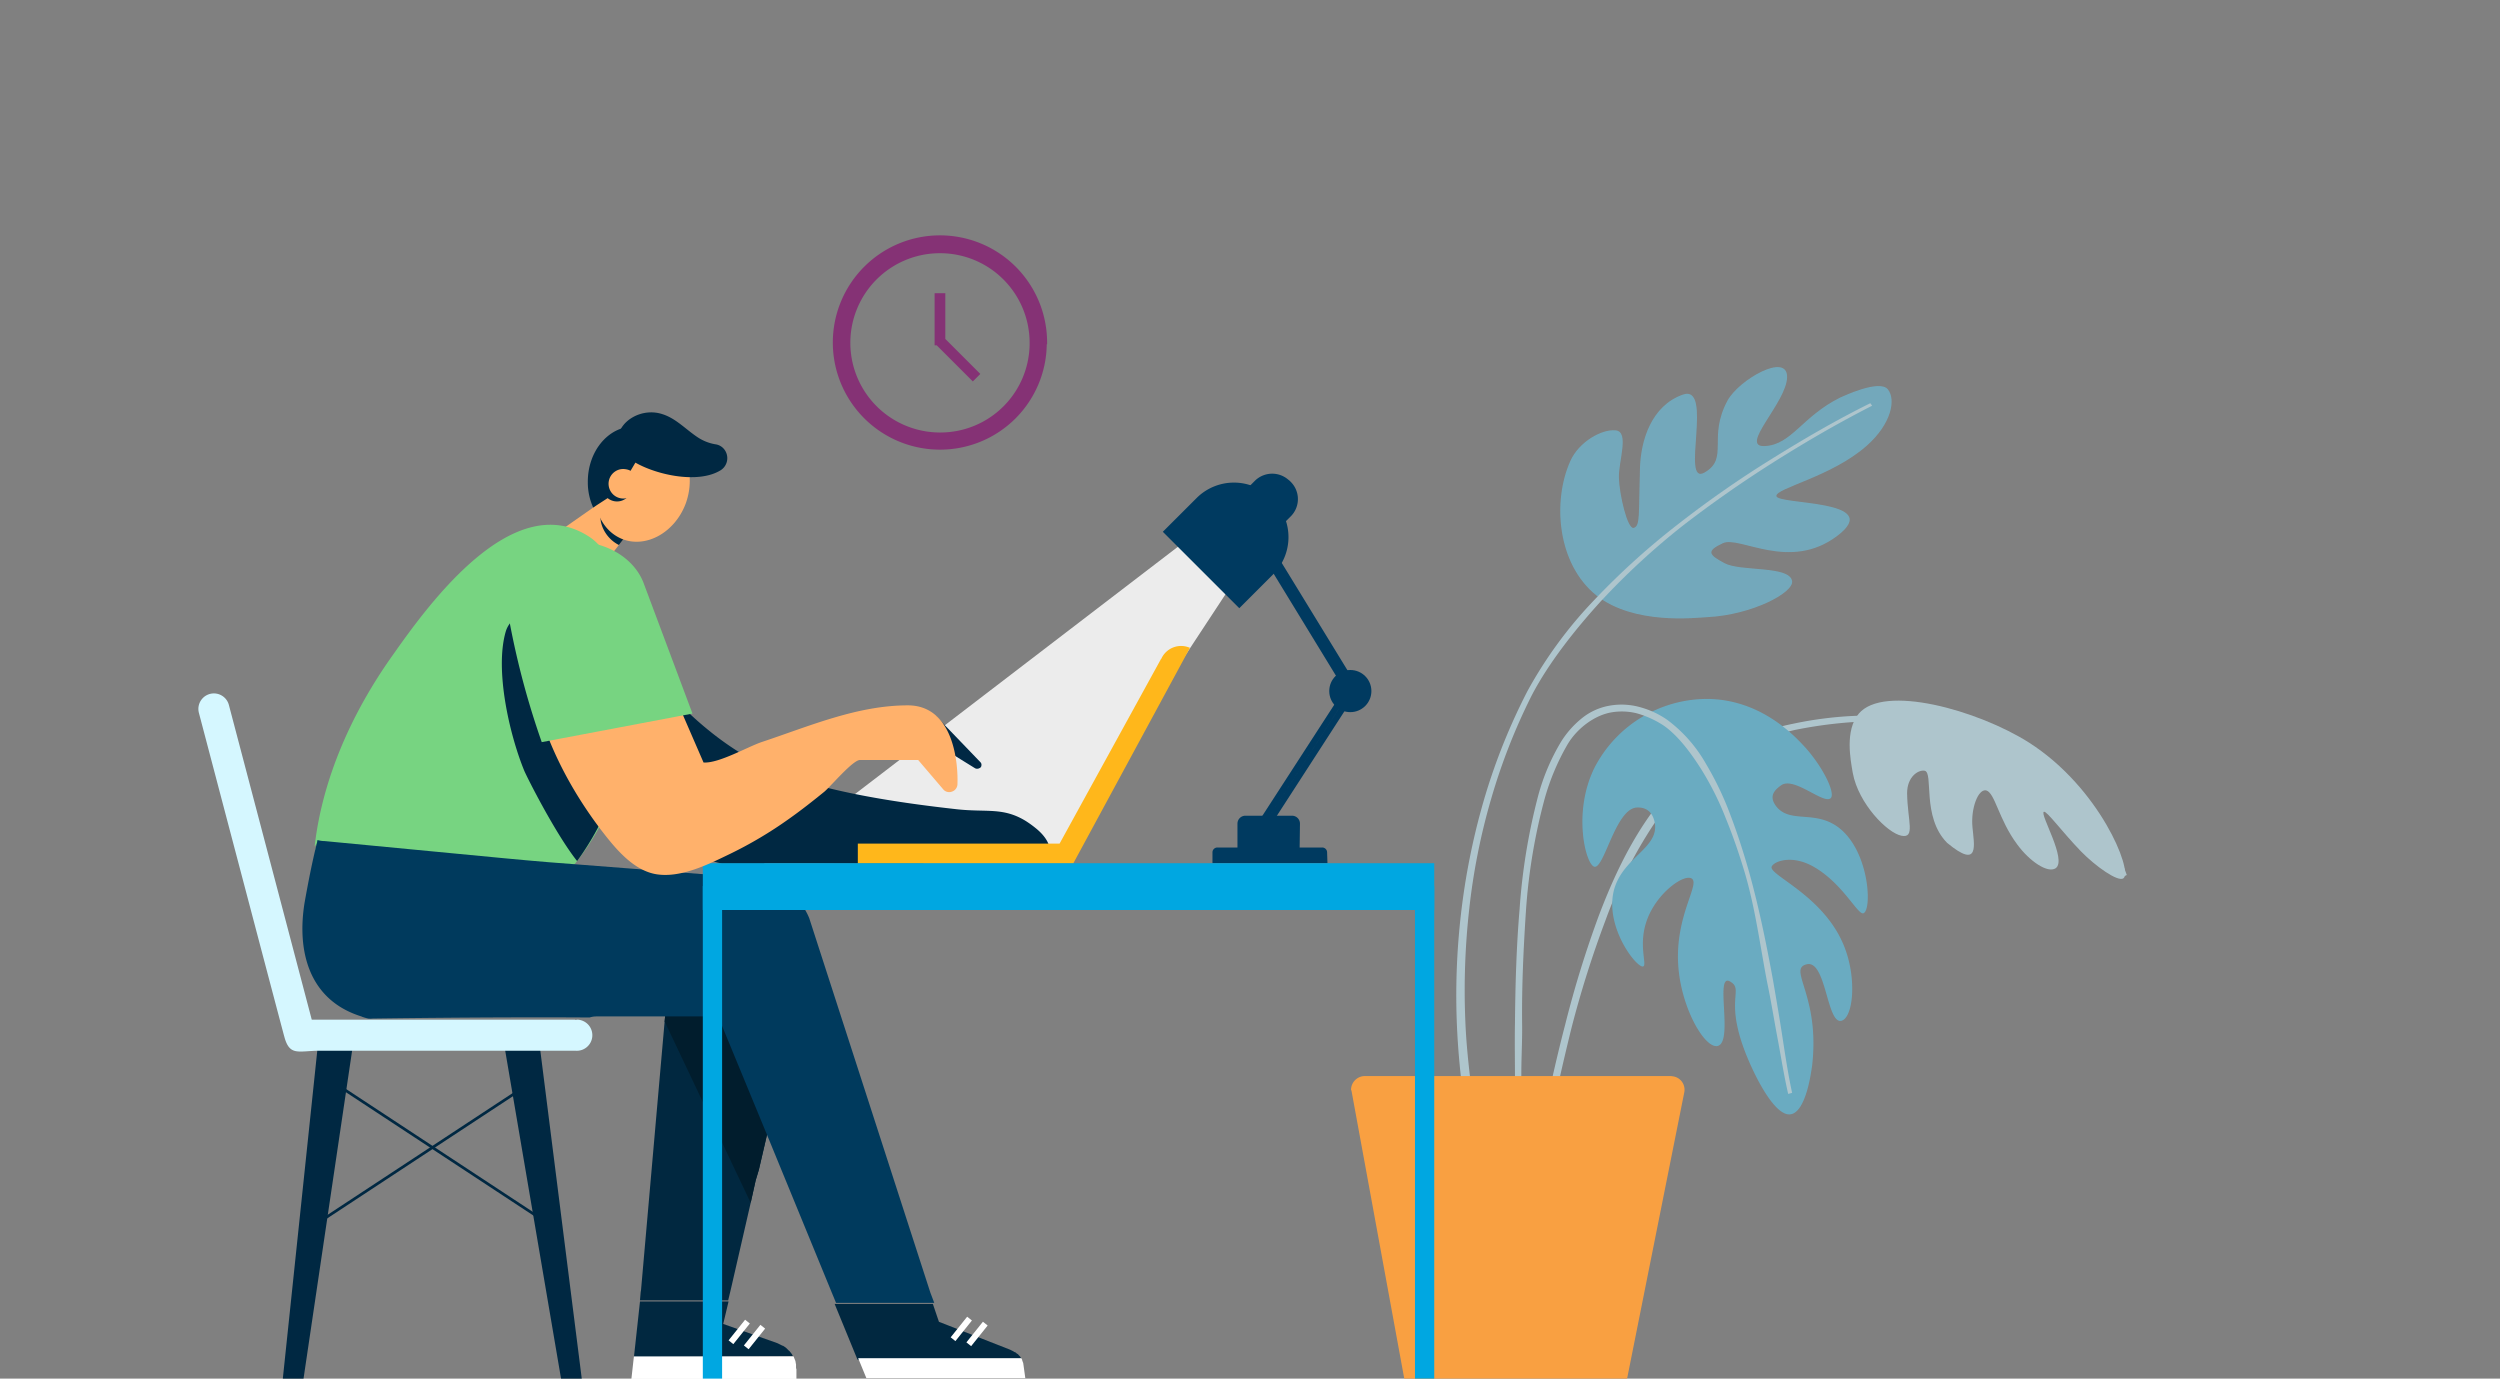 <?xml version="1.0" encoding="UTF-8"?> <svg xmlns="http://www.w3.org/2000/svg" id="Layer_1" data-name="Layer 1" width="700" height="386" viewBox="0 0 700 386"><rect x="0" y="0" width="700" height="386" fill="#808080" stroke="none"/><defs><style> .cls-1 { fill: none; } .cls-2 { fill: #853275; } .cls-3 { opacity: 0.63; } .cls-4 { fill: #67d1f6; fill-opacity: 0.8; } .cls-5 { fill: #c9edf9; } .cls-6 { fill: #5dc4e8; } .cls-7 { fill: #f9a041; } .cls-11, .cls-8 { fill: #fff; } .cls-8 { opacity: 0.85; isolation: isolate; } .cls-9 { fill: #003a60; } .cls-10 { fill: #012840; } .cls-12 { fill: #011d2d; } .cls-13 { fill: #002844; } .cls-14 { fill: #002842; } .cls-15 { fill: #ffb16b; } .cls-16 { fill: #ffb71b; } .cls-17 { fill: #77d481; } .cls-18 { fill: #d5f7ff; } .cls-19 { fill: #3400b1; } .cls-20 { fill: #003a5d; } .cls-21 { fill: #00a7e1; } .cls-22 { fill: #35324c; } </style></defs><title>bgHeroContactUs</title><g id="Homapage"><g id="JFGH_Contact" data-name="JFGH Contact"><g id="contact"><g id="Group-8"><path id="Path" class="cls-1" d="M291.09,95.9H291a27.75,27.75,0,1,0-27.9,27.8h.4A27.72,27.72,0,0,0,291,96.3h.1Z"></path><g id="Group"><path id="Shape" class="cls-2" d="M293.29,95.9h-.1a30,30,0,1,0-30.2,30h.4a29.86,29.86,0,0,0,29.7-29.5h.1v-.5Zm-29.9,25.2H263a25.12,25.12,0,0,1-24.9-24.7V96A25.07,25.07,0,0,1,263,70.9h.4A25.07,25.07,0,0,1,288.29,96v.5A25,25,0,0,1,263.39,121.1Z"></path><path id="Combined-Shape" class="cls-2" d="M264.69,82.1V94.9l9.8,9.8-2.1,2.1-10.1-10.1h-.6V82.1Z"></path></g></g><g id="Group-2"><g id="Path-2" class="cls-3"><path class="cls-4" d="M528.59,109c2.3,2.8,1.1,9.6-5.9,15.8-9.8,8.7-25.6,11.9-25.3,14.1.3,2.5,30.5.9,17.1,11.1s-27.4-.1-32.1,2.1-4,3.2.5,5.6,18.2.6,18.9,5c.5,3.3-11.4,9.5-23.7,10.1-3.6.2-20.5,2.2-31-6-11.2-8.9-12.4-26.6-7.4-37.7,2.4-5.4,8.8-9,12.7-8.6s.8,8.6.9,13.2,2.4,14.7,4.2,14.1,1.3-3.6,1.7-16.6c.2-7.9,3.2-17.6,12-20.7s-.8,25.8,6.1,21.8.8-9.7,6.4-20.1c3.1-5.8,16.8-13.7,16.7-6.6s-13.7,19.7-6.2,19.3,10.4-8.3,21.1-13.6C515.79,111.1,526.19,106.1,528.59,109Z"></path><path class="cls-5" d="M524.19,113.6c-9.4,4.8-18.2,9.9-27.1,15.5s-17.5,11.6-25.8,18a202.47,202.47,0,0,0-23.1,21.3c-7,7.7-14.5,17.1-19.3,26.3a169,169,0,0,0-11.4,29.1,179.39,179.39,0,0,0-6.1,30.7,204.78,204.78,0,0,0-1.1,31.3c.2,5.2.7,10.4,1.3,15.6a136.28,136.28,0,0,0,2.7,15.3l-2.5.9a140.91,140.91,0,0,1-2.7-15.8q-.9-7.95-1.2-15.9a199.18,199.18,0,0,1,1.4-31.8,193.06,193.06,0,0,1,6.5-31.1,171.7,171.7,0,0,1,11.9-29.5,120.58,120.58,0,0,1,18.8-25.6,207.26,207.26,0,0,1,23.6-21.3,294,294,0,0,1,26-18.1c9-5.6,18.1-10.9,27.6-15.6Z"></path><path class="cls-5" d="M520.39,199.9c7-8.5,33.5-1,47.7,8,19.9,12.7,29.1,35.9,26.5,38-1.5,1.2-7.9-3.4-11.9-7.5-5.4-5.6-9.6-11.4-10.4-11.1-1.3.5,6.6,13.5,3.3,15.8-2.2,1.5-7.3-1.9-10.8-6.7-5.2-7-6.2-14.5-8.7-15.1-2.2-.4-4.3,5-3.8,10.3.4,4.7,2.2,12.1-7.1,4.4-7.2-7.3-3.7-19.7-6.3-20.2-1.8-.3-4.9,1.7-4.9,6.3.1,7.7,2.4,12.7-1.6,11.9s-12-9-13.6-17.5C518.09,212.5,516.59,204.6,520.39,199.9Z"></path><path class="cls-5" d="M594.49,245.5A61.47,61.47,0,0,0,577,220.1a70,70,0,0,0-27.5-14.1c-10-2.6-20.5-4.5-30.9-3.8a124.61,124.61,0,0,0-16.1,2.2,69.24,69.24,0,0,0-14.1,4.9,95.62,95.62,0,0,0-13.1,7.7c-5.4,5.2-9.1,9.2-11.1,12.1a127.53,127.53,0,0,0-14.7,28.7,291.7,291.7,0,0,0-9.5,30.1c-2.5,10.2-4.6,19.4-6.6,29.7-1.3,6.9-2.1,6.9-2.2,0,2.2-10.3,4.4-20.6,7.1-30.9a296.39,296.39,0,0,1,9.4-30.4c3.8-10,8.3-19.7,14.6-28.5a68.51,68.51,0,0,1,10.9-11.9,57.43,57.43,0,0,1,13.7-8.6,83,83,0,0,1,15.4-4.7,104.8,104.8,0,0,1,15.9-2.1,99.55,99.55,0,0,1,31.7,3.3,70.93,70.93,0,0,1,28,14.9,64.34,64.34,0,0,1,17.6,26.3Z"></path><path class="cls-6" d="M478.19,195.7c15.2.2,24.6,10.7,27.3,13.6,5.1,5.7,8.5,12.9,7.1,14.2-2,1.8-10.3-6.2-13.9-3.6-1.8,1.3-3.5,3-1.4,5.8,3.5,4.6,9.7,1.6,15.8,4.9,10.2,5.5,11.3,24,8.7,25.1-1.6.7-5.9-8.7-14.5-13.3-5.7-3-10.4-1.3-11.2.2-1.2,2.4,15.4,8.3,20.7,23.5,3,8.4,2.1,18.6-1.1,19.7-4.2,1.3-4.3-17.1-9.8-15.8s3.8,8.7,1.5,28.4c-.2,1.3-1.6,12.9-6,13.6s-9.7-10.5-10.9-13.1c-8.7-18.9-1.7-21.6-6.1-24.1s1.2,17.4-3.6,18.1c-3.6.5-10.2-10.9-10.9-22.9-.8-13.7,6.2-22.5,3.8-24-2.1-1.4-9.7,3.9-12.5,11.5-2.6,7,.1,12.7-1.1,13.1-1.7.6-10.8-10.9-8.2-21.3,2.4-9.2,12.4-11.7,11.5-18.6-.5-3.3-2.4-4.7-5-4.6-6,.2-9.1,16.9-11.9,16.6-2.4-.3-6.3-15.1,0-27.8A35.54,35.54,0,0,1,478.19,195.7Z"></path><path class="cls-5" d="M500.69,306.3c-1.2-5.2-2-10.4-3-15.7s-1.8-10.4-2.9-15.6c-2-10.4-3.3-20.7-6.3-30.8-1.5-5-3.2-10-5.2-14.9a83.19,83.19,0,0,0-7-14c-2.8-4.4-6.3-9.2-10.4-12.1a26.85,26.85,0,0,0-7.7-3.5,17.44,17.44,0,0,0-7.2-.2c-4.7.9-9.4,4.5-12,8.8a65.35,65.35,0,0,0-6.5,15.4,161.94,161.94,0,0,0-5.2,31c-.7,10.5-1.2,21.1-1.1,31.6.1,5.3-.3,10.9-.2,16.1l.2,8c0,2.7.1,5.3,0,8.2l-2.1-.7c.2-2.4.2-5.1.2-7.7l-.1-7.9c0-5.3-.1-10.6,0-15.9.1-10.6.4-21.3,1.3-31.9a170.48,170.48,0,0,1,5.2-31.7,59.15,59.15,0,0,1,6.4-15.1,26.32,26.32,0,0,1,5.6-6.4,17,17,0,0,1,7.9-3.7,19.2,19.2,0,0,1,8.6.4,24.64,24.64,0,0,1,7.7,3.6,39.82,39.82,0,0,1,10.8,12.3,87.49,87.49,0,0,1,6.9,14.5c1.9,5,3.5,10,5,15.2,2.9,10.3,5,20.7,6.9,31.1.9,5.2,1.8,10.5,2.6,15.7s1.6,10.5,2.7,15.6Z"></path></g><path id="Path-3" class="cls-7" d="M378.49,305.8l14.7,80.2h62.4l16-80.1a3.79,3.79,0,0,0-3-4.5c-.2,0-.5-.1-.8-.1h-85.6a3.88,3.88,0,0,0-3.9,3.8h0A2.54,2.54,0,0,1,378.49,305.8Z"></path></g><g id="Group-3"><g><polygon id="Path-4" class="cls-8" points="213.59 242.1 339.99 145.3 348.79 157.8 294.09 241 213.59 242.1"></polygon><path id="Shape-2" class="cls-9" d="M349.59,234.4l26.8-41.4-25.9-42.4,3-1.8,27,44.1-28,43.3Zm28.5-42,.3.6L352,233.9l26.4-40.9Z"></path><path id="Path-5" class="cls-9" d="M342.49,150.9a6.42,6.42,0,0,0,1,1.3l.3.3a6.82,6.82,0,0,0,9.7,0l7.9-7.9a6.82,6.82,0,0,0,0-9.7l-.3-.3-.5-.4a6.89,6.89,0,0,0-9.2.4l-7.9,7.9a6.94,6.94,0,0,0-1,8.4Z"></path><path id="Path-6" class="cls-9" d="M325.59,148.9,347,170.3l9.5-9.5a14.79,14.79,0,0,0,0-20.8l-.6-.6a14.79,14.79,0,0,0-20.8,0Z"></path><path id="Path-7" class="cls-9" d="M363.89,238h-17.4v-7.4a2.22,2.22,0,0,1,2.2-2.2h13.1a2.22,2.22,0,0,1,2.2,2.2l-.1,7.4Z"></path><path id="Path-8" class="cls-9" d="M371.69,241.7h-32.2v-3a1.37,1.37,0,0,1,1.4-1.4h29.3a1.37,1.37,0,0,1,1.4,1.4h0Z"></path><circle id="Oval" class="cls-9" cx="378.09" cy="193.5" r="5.9"></circle></g><g><polygon id="Path-9" class="cls-10" points="219.79 295.3 214.79 317.6 212.49 327.5 211.59 330.5 210.19 336.8 204.59 361.2 203.89 364.1 179.19 364.1 179.39 361.8 179.49 361.2 186.09 286.1 186.29 283.9 187.69 267.4 219.79 295.3"></polygon><path id="Path-10" class="cls-10" d="M222,379.7h0l-.3-.6-.1-.1-.3-.4-.1-.1c-.1-.2-.3-.3-.4-.4l-.1-.1-.5-.5-.1-.1-.4-.3-.2-.1a.52.52,0,0,0-.4-.2l-.2-.1-.4-.2-.2-.1-.6-.3-15.2-5.4,1.5-6.3h-24.8l-1.7,15.6Z"></path><path id="Path-11" class="cls-11" d="M222.89,382.8V382l-.1-.4v-.1a4.33,4.33,0,0,0-.1-.5l-.1-.2-.1-.3-.1-.2c0-.1-.1-.2-.1-.3l-.1-.2h-44.7l-.7,6.3H223v-2.7A1.49,1.49,0,0,1,222.89,382.8Z"></path><g id="Rectangle"><rect class="cls-11" x="203.27" y="372.11" width="7.4" height="1.7" transform="translate(-213.52 301.42) rotate(-51.32)"></rect><rect class="cls-11" x="207.55" y="373.54" width="7.4" height="1.7" transform="translate(-213.03 305.3) rotate(-51.32)"></rect></g></g><polygon id="Path-12" class="cls-12" points="219.79 295.3 214.79 317.6 212.49 327.5 211.59 330.5 210.19 336.8 186.19 286.2 186.09 286.1 186.29 283.9 187.69 267.4 219.79 295.3"></polygon><path id="Path-13" class="cls-13" d="M262,200.4l12.5,13a1,1,0,0,1,.3.9.84.84,0,0,1-.6.8h0a1.27,1.27,0,0,1-1.2,0l-15.5-9.6Z"></path><path id="Path-14" class="cls-14" d="M289.89,231.8a28.32,28.32,0,0,0-2.8-2c-6.3-3.8-10.8-2.3-19.1-3.2-15.3-1.7-37.5-4.8-51.6-11-18-7.9-31.3-22.7-42.7-38.3-4.5-6.1-25.9-38.9-29-11.1-1.5,13.3,5.8,27.9,12.1,39.2A75.82,75.82,0,0,0,191,238.1a60.27,60.27,0,0,0,11.1,3.7h56.1c.4-.1.8-.2,1.1-.3.1-.2.1-.5.2-.7a19.27,19.27,0,0,0,2.4-.1c11.1-1.1,20.6-3.8,31.8-1.1C294.69,236.6,292.29,233.7,289.89,231.8Z"></path><g id="Path-15"><path class="cls-15" d="M178.49,145.9s-13.2,17.2-14.5,18c-5.4-2.2-11.1-6.2-16.3-8.9l24.7-17.3Z"></path><path class="cls-14" d="M179.69,144.4l-6.4,8.2a9.64,9.64,0,0,1-5-6.3,7.58,7.58,0,0,1,0-3l.4-1.5,10.6.7Z"></path></g><polygon id="Path-16" class="cls-14" points="79.19 386 89.09 291.8 99.39 288.8 84.99 386 79.19 386"></polygon><polygon id="Path-17" class="cls-14" points="162.89 386 150.99 291.8 140.59 289.1 157.09 386 162.89 386"></polygon><path id="Path-18" class="cls-16" d="M300.49,241.8l32.7-60.4h0a6.08,6.08,0,0,0-8,3,.1.1,0,0,1-.1.1l-28.4,51.7h-56.5v5.6Z"></path><path id="Path-19" class="cls-17" d="M177,203.3c-1.9,13.9-7.2,27.3-15.5,37.9-2.9,3.7-6,6.4-9.5,6.8-.8.1-5.9-2.2-7.2-2.5-3.8-.8-8-.7-12-1A233.94,233.94,0,0,1,109,242c-7-1.2-13.7-3.2-20.7-4a11.63,11.63,0,0,0,.4-1.8c0-.2-.6,1-.6.8,2.2-19.3,10.7-37.9,21.9-53.6,10-14.2,33.7-47,55-33.1,3.5,2.3,5.6,6.1,7.2,9.9C177.79,173.5,179,189.2,177,203.3Z"></path><path id="Path-20" class="cls-14" d="M178.89,207.9c-1.2,2.8-2.6,5.5-4,8.2-1.8,3.6-4.4,9.9-7.6,15.9a77.23,77.23,0,0,1-5.7,9.1c-6.1-7.7-14.1-23.6-14.8-25.3-4.1-10-8.3-28.1-5.2-38.9,2.7-9.4,22.9-7.7,31.4-9.6.1.4.3.9.4,1.3s.2.8.4,1.7c.3,1.9.7,3.7.9,5.6.6,4.5,1,9,1.4,13.4a163.48,163.48,0,0,0,2.8,18.6Z"></path><path id="Path-21" class="cls-18" d="M161,285.5H87.29l-23.2-88.1a4.34,4.34,0,0,0-8.4,2.2s23.8,90.4,23.9,90.6c1.5,5.7,4,4,10,4h71.5a4.36,4.36,0,1,0,.5-8.7q-.45.15-.6,0Z"></path><g><path id="Path-23" class="cls-19" d="M285.79,380.1c0,.1.1.1.1.2Z"></path><path id="Path-24" class="cls-19" d="M283.59,378l.2.1Z"></path><path id="Path-25" class="cls-19" d="M286.39,381.5l.1.2Z"></path><path id="Path-27" class="cls-19" d="M284.79,378.9l.2.1Z"></path><path id="Path-28" class="cls-20" d="M260.49,361.9l-33.9-104.8a18.11,18.11,0,0,0-15.2-11.2l-58-4.5-5.8-.5-6.5-.6-50.2-4.8a6.93,6.93,0,0,1-2-.3c0,.2-.1.4-.1.6-1.4,5.6-2.5,11.3-3.5,16.9-2.2,13.5,1.1,27.3,15.9,31.9l.2.1a15.43,15.43,0,0,0,1.7.5,4.74,4.74,0,0,0,1.2,0s33.2-.5,60.8-.3a6.28,6.28,0,0,1,1.9-.3h32a3.12,3.12,0,0,1,3,2.2h0l13,31.5,17.9,43.6,1.2,2.9h27.5Z"></path><path id="Path-29" class="cls-19" d="M285.29,379.4l.1.1Z"></path><path id="Path-30" class="cls-10" d="M286,380.4l-.1-.1c0-.1-.1-.1-.1-.2a1.76,1.76,0,0,0-.4-.5l-.1-.1c-.1-.1-.2-.3-.4-.4l-.2-.1a1.76,1.76,0,0,0-.5-.4h-.1c-.2-.1-.3-.2-.5-.3l-.2-.1-.6-.3-19.9-7.8-1.7-5h-27.5l6.4,15.6Z"></path><path id="Path-31" class="cls-11" d="M286.59,382.3c0-.2-.1-.5-.1-.7l-.1-.2c-.1-.2-.1-.4-.2-.6v-.1c-.1-.1-.1-.2-.2-.4h-45.7l2.3,5.6h44.5Z"></path><g id="Rectangle-2"><rect class="cls-11" x="265.46" y="371.27" width="7.4" height="1.7" transform="translate(-189.55 349.65) rotate(-51.32)"></rect><rect class="cls-11" x="269.87" y="372.68" width="7.4" height="1.7" transform="translate(-189 353.62) rotate(-51.32)"></rect></g></g><g id="Rectangle-3"><rect class="cls-21" x="196.79" y="241.7" width="204.8" height="13.1"></rect><rect class="cls-21" x="196.79" y="248.1" width="5.4" height="137.9"></rect><rect class="cls-21" x="396.19" y="248.1" width="5.4" height="137.9"></rect></g><path id="Path-32" class="cls-15" d="M254.19,197.5c-14.1,0-27.5,5.8-40.7,10.2-4,1.3-12.2,6.1-16.5,5.8l-14.8-34.1a51.36,51.36,0,0,0-5.1-11.8l-4.8-11.1-4.6,2.8a26.11,26.11,0,0,0-6.7-2.1,10.88,10.88,0,0,0-3.6,0c-7.8,1.7-9.9,13.2-9.9,19.7.1,20.1,8.7,39.6,20.9,55.6,3.7,4.8,8.6,10.9,14.9,12.2,7,1.4,15.1-2.7,21.1-5.6a113.85,113.85,0,0,0,16.5-9.8c3.4-2.4,6.7-5,9.9-7.6,1.8-1.5,8-8.9,10-8.9h16.3l7,8.2a2.15,2.15,0,0,0,2.3.7h0a2.25,2.25,0,0,0,1.7-2.2C268.29,214.1,267.19,197.5,254.19,197.5Z"></path><path id="Path-33" class="cls-17" d="M193.89,199.8l-42.2,8a228,228,0,0,1-9-33.6l-.6-1.8a15.39,15.39,0,0,1-.7-4.2c0-7.4,6-14.2,15.2-16.1,10.1-2,20.4,2.8,23.6,11.1Z"></path><g id="Path-34"><path class="cls-22" d="M179.19,146.2a2.59,2.59,0,0,0,1.1-.7l-.5-.4a1.3,1.3,0,0,1-1.3.5.9.9,0,0,1-.6-.6l-.6.1a1.41,1.41,0,0,0,1,1.1A1.39,1.39,0,0,0,179.19,146.2Z"></path><g><path class="cls-15" d="M192,141c-3,8-10.9,12.5-17.6,10-4.7-1.8-7.6-6.5-7.8-12a17.42,17.42,0,0,1,1.2-7.1c3-8,10.9-12.5,17.6-10a10.54,10.54,0,0,1,4.8,3.5C193.19,129.3,194.09,135.2,192,141Z"></path><path class="cls-14" d="M183.09,120.8l-9.9,16.7-7.1,4.6a16.94,16.94,0,0,1-1.5-7c-.1-8.6,5.6-15.6,12.8-15.7A9,9,0,0,1,183.09,120.8Z"></path><path class="cls-14" d="M176.79,135.3a4.14,4.14,0,1,1-8.1,1.7,4.05,4.05,0,0,1,3.2-4.9,4.3,4.3,0,0,1,1.6,0A4,4,0,0,1,176.79,135.3Z"></path><path class="cls-14" d="M173.09,122.5c-.2,2.1.9,4.4,3.8,6.4,5.7,3.8,18.4,6.9,25,2.7a4,4,0,0,0,1.1-5.5,3.77,3.77,0,0,0-2.7-1.7,12.84,12.84,0,0,1-5-2c-3.3-2.2-6-5.2-9.7-6.4C179.69,114,173.49,117.9,173.09,122.5Z"></path><path class="cls-15" d="M178.59,134.6a4.14,4.14,0,1,1-4.9-3.2,4.3,4.3,0,0,1,1.6,0A4,4,0,0,1,178.59,134.6Z"></path></g></g><polygon id="Path-35" class="cls-14" points="150.79 341.3 90.89 301.9 91.39 301.3 151.29 340.7 150.79 341.3"></polygon><polygon id="Path-36" class="cls-14" points="91.39 341.3 90.89 340.7 150.79 301.3 151.29 301.9 91.39 341.3"></polygon></g></g></g></g></svg> 